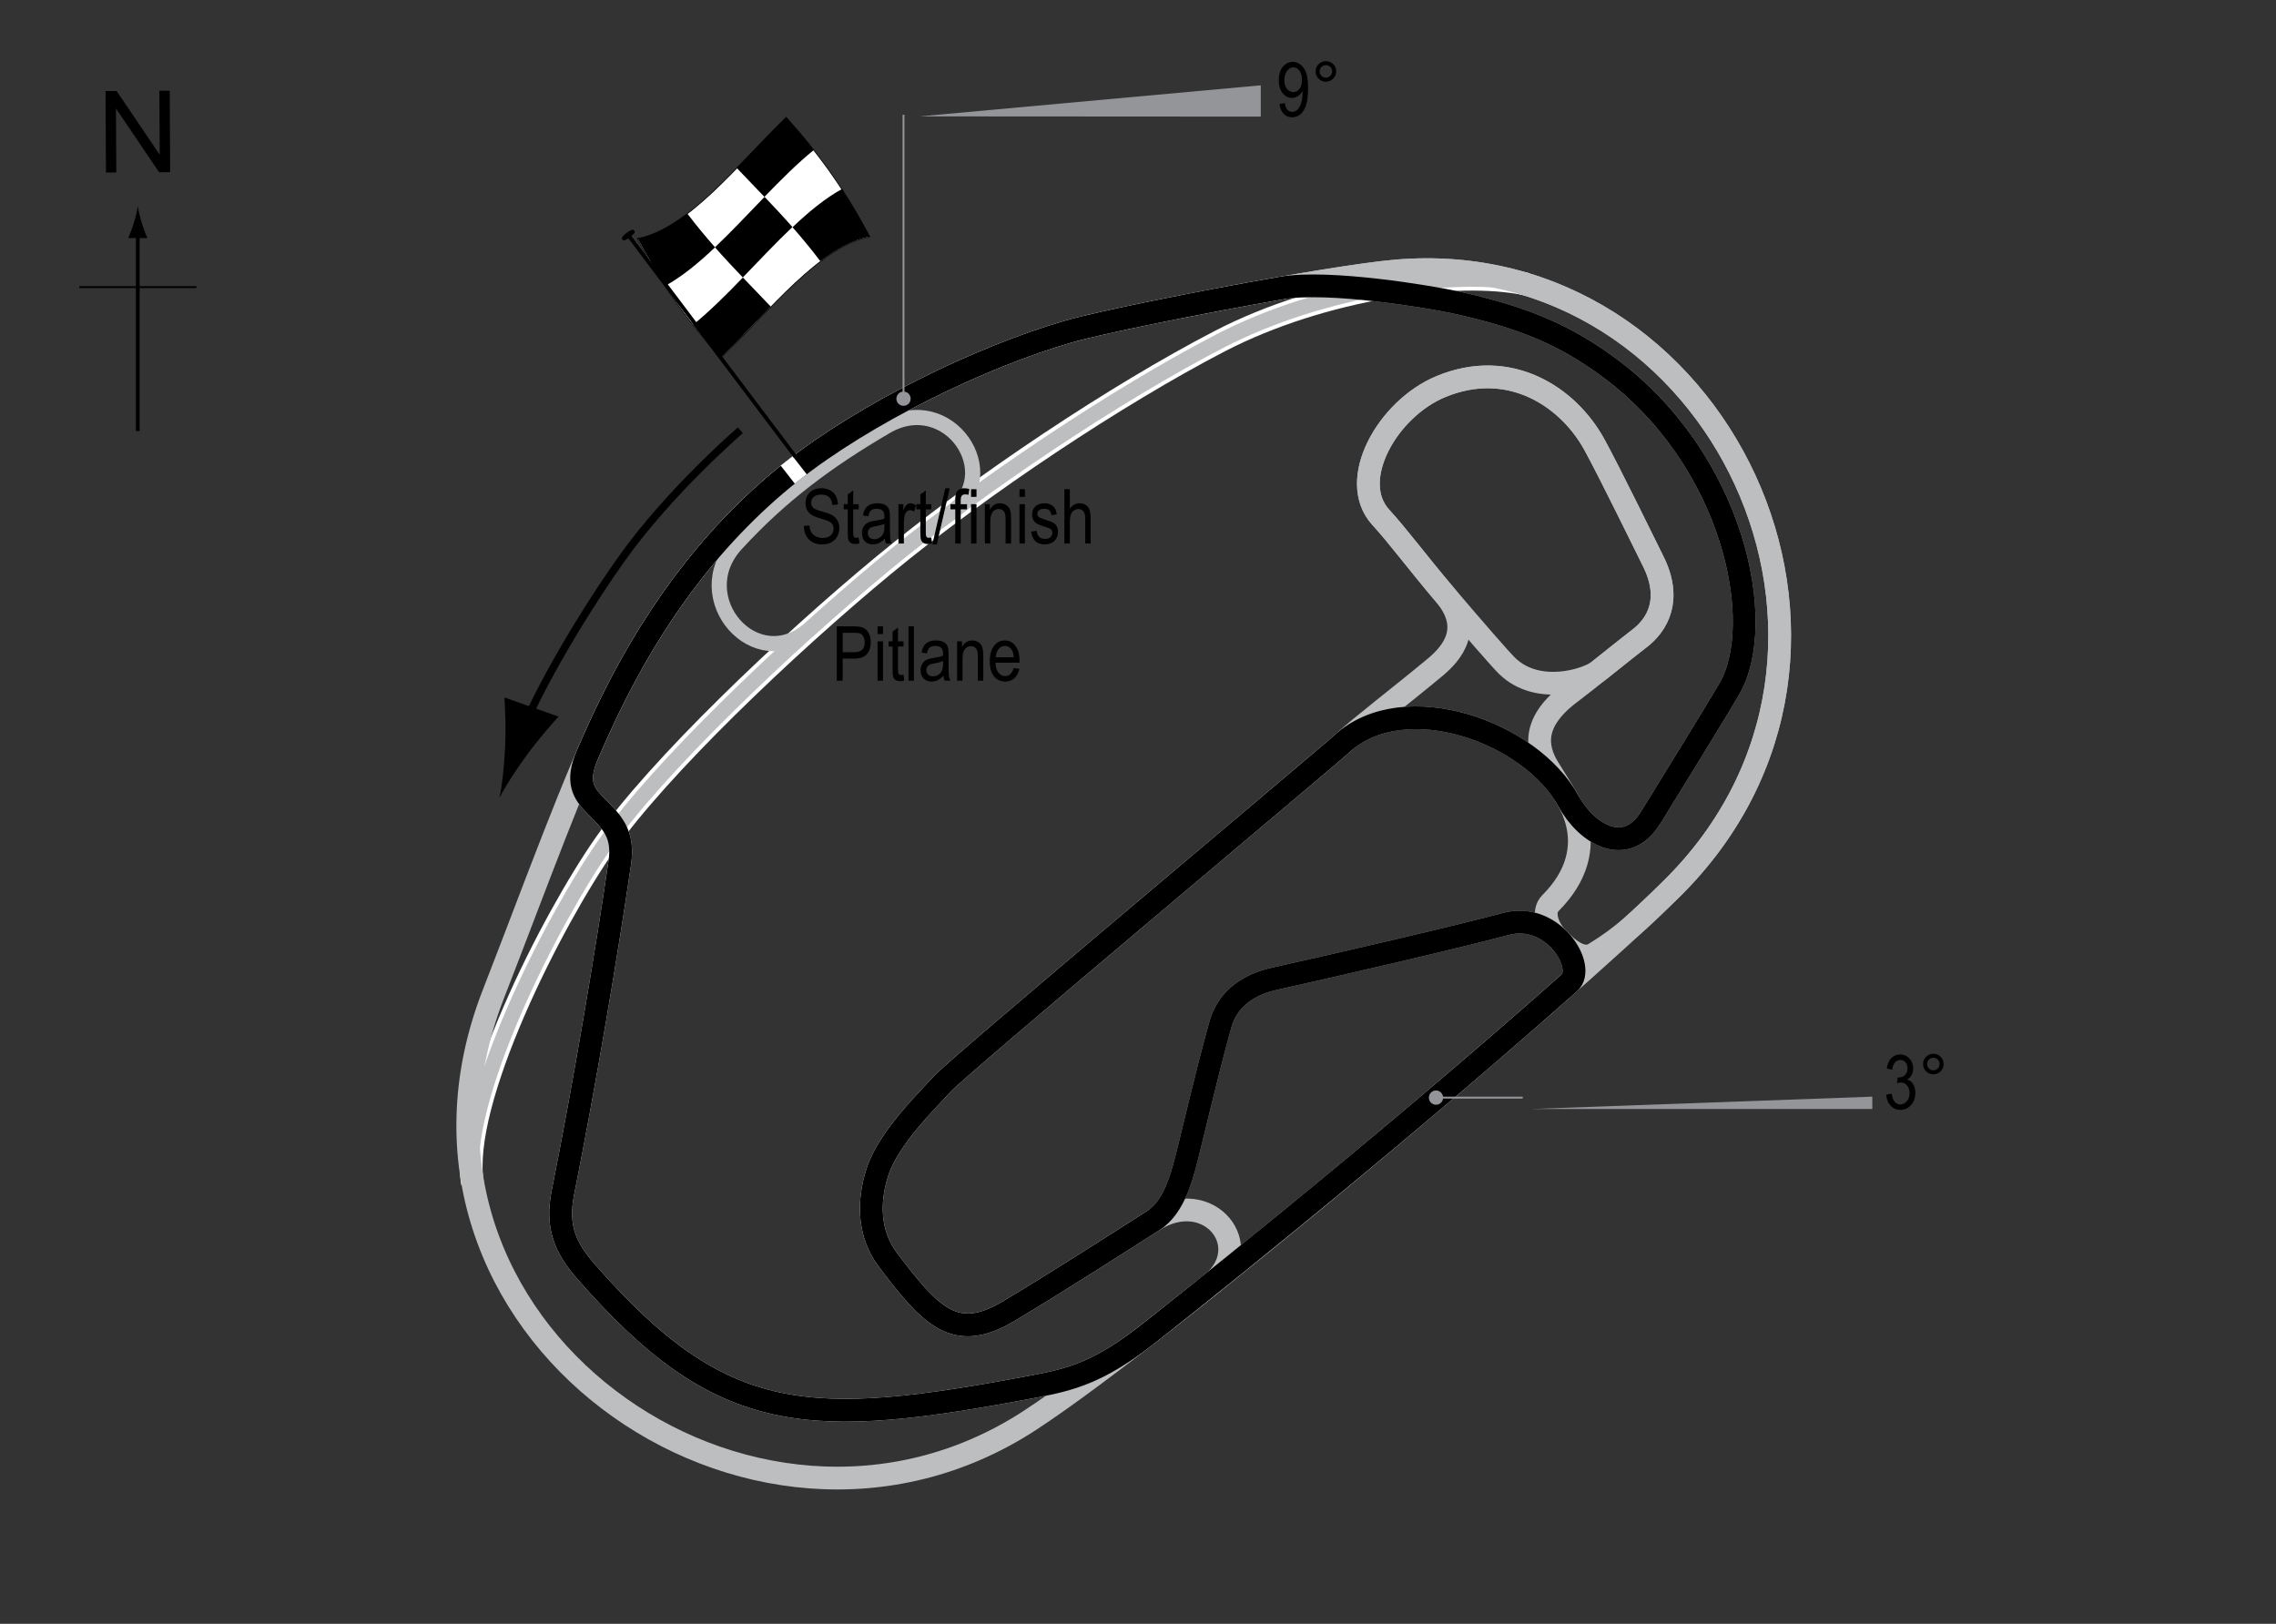 <?xml version="1.0" encoding="UTF-8"?> <!-- Generator: Adobe Illustrator 14.0.0, SVG Export Plug-In . SVG Version: 6.00 Build 43363) --> <svg xmlns="http://www.w3.org/2000/svg" xmlns:xlink="http://www.w3.org/1999/xlink" version="1.1" x="0px" y="0px" width="300px" height="214.056px" viewBox="0 0 300 214.056" xml:space="preserve"><rect x="0" y="0" width="300" height="214.056" fill="#333333" stroke="none"/> <g id="Short_Road_Course"> <path fill="none" stroke="#BCBEC0" stroke-width="3" d="M140.776,43.722c6.379-1.849,34.5-7.25,43.25-8 c42.361-3.631,68.25,50,36.25,81.5c-4.368,4.3-6.375,6.188-10.125,8.5c-1.392,0.858-3.125-0.167-4.958-2.167 c-1.265-1.38-1.92-3.413-0.833-4.5c14.336-14.33-15.5-32-27.5-21c-2.279,2.089-50.608,42.533-52.667,44.833 c-1.82,2.034-7,7-8.5,11.5c-1.317,3.951-1.24,8.261,1.333,11.667c5.667,7.5,8.865,10.962,15.834,6.833 c6.224-3.688,15.388-9.596,19.166-12c7.334-4.667,13.834,3.5,7.494,8.493c-3.037,2.392-5.931,4.706-8.671,6.827 c-6.077,4.703-9.776,5.651-14.323,6.514c-29.833,5.666-41.333,5.5-59.333-15.167c-2.611-2.998-3.915-5.759-3-10.333 c2.833-14.167,5.833-32,7.5-43.5c0.555-3.826-0.994-5.327-3.167-7.5c-1.667-1.667-2.624-3.206-1.112-6.712 c0.991-2.298,1.97-4.457,2.945-6.455c5.167-10.583,12.604-21.842,23.917-30.833C114.026,54.472,129.276,47.055,140.776,43.722z"></path> </g> <g id="Long_Road_Course"> <path fill="none" stroke="#BCBEC0" stroke-width="3" d="M140.776,43.722c4.07-1.18,16.991-3.805,28.085-5.747 c6.293-1.101,19.81,1.194,22.915,1.872c9.166,2,14.477,4.365,20,8.375c16.875,12.25,21.174,34.027,16.167,42.583 c-2.292,3.917-8.417,13.792-10.333,16.917c-3.369,5.494-8.604,2.052-10.858-2.101c-0.438-0.809-1.359-2.311-2.592-4.278 c-1.762-2.813-2.259-6.246,2.991-10.121c1.639-1.209,7.527-5.989,8.875-7c2.5-1.875,4.375-5.25,1.875-10.25 c-0.878-1.757-5.704-11.649-7.75-15.375c-3.5-6.375-11.25-11.375-20.25-7.625c-7.046,2.936-12.375,12.375-7.875,17.25 c2.158,2.338,4.875,6,8.375,10.125c3.79,4.466,1.041,7.716-1.25,9.625c-4.5,3.75-9.576,7.594-12.291,10.083 c-2.279,2.089-50.608,42.533-52.667,44.833c-1.82,2.034-7,7-8.5,11.5c-1.317,3.951-1.24,8.261,1.333,11.667 c5.667,7.5,8.865,10.962,15.834,6.833c6.224-3.688,15.388-9.596,19.166-12c1.91-1.216,3.167-3.666,4.084-7.083 c0.946-3.524,2.917-12.25,4.75-18.75c1.317-4.672,5.753-5.732,7.333-6.083c8.25-1.833,24.487-5.602,30.25-7.167 c6.292-1.708,10.718,5.709,8.416,7.75c-25.75,22.833-53.27,44.531-56.01,46.652c-6.077,4.703-9.776,5.651-14.323,6.514 c-29.833,5.666-41.333,5.5-59.333-15.167c-2.611-2.998-3.915-5.759-3-10.333c2.833-14.167,5.833-32,7.5-43.5 c0.555-3.826-0.994-5.327-3.167-7.5c-1.667-1.667-2.624-3.206-1.112-6.712c0.991-2.298,1.97-4.457,2.945-6.455 c5.167-10.583,12.604-21.842,23.917-30.833C114.026,54.472,129.276,47.055,140.776,43.722z"></path> </g> <g id="Legends_Oval"> <path fill="none" stroke="#BCBEC0" stroke-width="3" d="M210.727,88.421c2.145-1.708,4.507-3.605,5.299-4.2 c2.5-1.875,4.375-5.25,1.875-10.25c-0.878-1.757-5.704-11.649-7.75-15.375c-3.5-6.375-11.25-11.375-20.25-7.625 c-7.046,2.936-12.375,12.375-7.875,17.25c2.158,2.338,4.875,6,8.375,10.125c3.79,4.466,7.462,8.673,8.25,9.438 C202.713,91.722,209.223,89.619,210.727,88.421z"></path> </g> <g id="Pitlane_copy"> <path fill="none" stroke="#FFFFFF" stroke-width="3" d="M201.276,37.472c-9.25-2-27,0.5-40.5,7.5s-31.521,18.974-44.25,29.5 c-13,10.75-29.75,26.75-36.75,36.75s-19.25,34-17.5,44.75"></path> </g> <g id="Pitlane"> <path fill="none" stroke="#BCBEC0" stroke-width="2" d="M201.276,37.472c-9.25-2-27,0.5-40.5,7.5s-31.521,18.974-44.25,29.5 c-13,10.75-29.75,26.75-36.75,36.75s-19.25,34-17.5,44.75"></path> </g> <g id="Winners_Circle"> <path fill="none" stroke="#BCBEC0" stroke-width="2" d="M116.776,56.222c-7.67,4.494-13.811,9.027-19.75,15.5 c-6.5,7.083,2.583,17.583,9.833,11.083c5.271-4.726,12.244-10.842,18.333-15.083C132.61,62.555,125.026,51.388,116.776,56.222z"></path> </g> <g id="Oval"> <path fill="none" stroke="#BCBEC0" stroke-width="3" d="M140.776,43.722c6.379-1.849,34.5-7.25,43.25-8 c42.361-3.631,68.25,50,36.25,81.5c-14.622,14.394-66.561,58.285-84.5,70c-36.75,24-87.75-12.5-70.75-56.167 c5.749-14.767,10.592-28.288,15.333-38c5.167-10.583,12.604-21.842,23.917-30.833C114.026,54.472,129.276,47.055,140.776,43.722z"></path> </g> <g id="Medium_Road_Course"> <path fill="none" stroke="#000000" stroke-width="3" d="M140.776,43.722c4.07-1.18,16.991-3.805,28.085-5.747 c6.293-1.101,19.81,1.194,22.915,1.872c9.166,2,14.477,4.365,20,8.375c16.875,12.25,21.174,34.027,16.167,42.583 c-2.292,3.917-8.417,13.792-10.333,16.917c-3.369,5.494-8.604,2.052-10.858-2.101c-4.96-9.139-21.642-15.128-29.892-7.565 c-2.279,2.089-50.608,42.533-52.667,44.833c-1.82,2.034-7,7-8.5,11.5c-1.317,3.951-1.24,8.261,1.333,11.667 c5.667,7.5,8.865,10.962,15.834,6.833c6.224-3.688,15.388-9.596,19.166-12c1.91-1.216,3.167-3.666,4.084-7.083 c0.946-3.524,2.917-12.25,4.75-18.75c1.317-4.672,5.753-5.732,7.333-6.083c8.25-1.833,24.487-5.602,30.25-7.167 c6.292-1.708,10.718,5.709,8.416,7.75c-25.75,22.833-53.27,44.531-56.01,46.652c-6.077,4.703-9.776,5.651-14.323,6.514 c-29.833,5.666-41.333,5.5-59.333-15.167c-2.611-2.998-3.915-5.759-3-10.333c2.833-14.167,5.833-32,7.5-43.5 c0.555-3.826-0.994-5.327-3.167-7.5c-1.667-1.667-2.624-3.206-1.112-6.712c0.991-2.298,1.97-4.457,2.945-6.455 c5.167-10.583,12.604-21.842,23.917-30.833C114.026,54.472,129.276,47.055,140.776,43.722z"></path> </g> <g id="Startline"> <line fill="none" stroke="#FFFFFF" stroke-width="2" x1="103.692" y1="60.763" x2="105.547" y2="63.138"></line> </g> <g id="Flag_x2C__North"> <g> <g> <path fill="#FFFFFF" stroke="#000000" stroke-width="0.1" d="M114.647,31.234c-6.538,1.21-13.076,9.594-19.614,15.967 c-3.674-4.063-7.349-8.761-11.023-15.726c6.539-1.21,13.077-9.596,19.616-15.968C107.3,19.571,110.973,24.27,114.647,31.234z"></path> <path d="M94.249,32.603c-2.18,2.065-4.359,3.867-6.539,5.063c-1.225-1.876-2.45-3.942-3.674-6.26 c2.18-0.41,4.359-1.615,6.539-3.277C91.8,29.744,93.024,31.215,94.249,32.603z"></path> <path d="M101.593,40.415c-2.18,2.231-4.36,4.58-6.54,6.706c-1.225-1.354-2.45-2.778-3.674-4.333 c2.18-1.768,4.36-3.949,6.541-6.205C99.144,37.863,100.368,39.121,101.593,40.415z"></path> <path d="M104.45,29.927c-2.18,2.063-4.36,4.392-6.54,6.647c-1.225-1.281-2.45-2.585-3.674-3.974 c2.18-2.064,4.359-4.394,6.539-6.649C102,27.233,103.225,28.538,104.45,29.927z"></path> <path d="M114.673,31.188c-2.18,0.397-4.36,1.593-6.541,3.248c-1.224-1.619-2.449-3.093-3.673-4.483 c2.18-2.062,4.359-3.857,6.539-5.044C112.224,26.79,113.448,28.863,114.673,31.188z"></path> <path d="M107.298,19.75c-2.18,1.766-4.359,3.946-6.539,6.201c-1.224-1.281-2.449-2.539-3.673-3.833 c2.18-2.231,4.359-4.579,6.539-6.703C104.85,16.771,106.074,18.195,107.298,19.75z"></path> </g> </g> <line fill="#FFFFFF" stroke="#000000" stroke-width="0.5" x1="82.671" y1="30.8" x2="104.802" y2="60.158"></line> <path d="M83.608,30.407c0.117,0.155,0.134,0.31-0.569,0.841c-0.704,0.528-0.884,0.5-1.003,0.345 c-0.115-0.157-0.124-0.378,0.581-0.906C83.319,30.156,83.491,30.25,83.608,30.407z"></path> <g> <path fill="none" stroke="#000000" d="M97.588,56.721c0,0-9.31,8.002-15.688,17S70.148,92.723,69.212,95.597"></path> <path d="M66.583,98.424c0.119-2.585,0.006-4.336-0.084-6.478l7.132,2.521c-0.554,0.56-2.604,2.9-4.134,4.988 c-1.64,2.236-2.96,4.323-3.665,5.729C66.167,103.647,66.454,101.194,66.583,98.424z"></path> </g> <g> <g> <g> <line fill="none" stroke="#000000" stroke-width="0.5" x1="18.161" y1="56.823" x2="18.161" y2="30.54"></line> <path d="M17.649,29.359c-0.25,0.827-0.479,1.364-0.746,2.027h2.522c-0.113-0.237-0.496-1.2-0.746-2.027 c-0.268-0.885-0.45-1.687-0.515-2.207C18.099,27.673,17.916,28.475,17.649,29.359z"></path> </g> </g> </g> <line fill="none" stroke="#000000" stroke-width="0.25" x1="10.456" y1="37.849" x2="25.892" y2="37.849"></line> <g> <path d="M13.967,22.739L13.91,12.002l1.458-0.008l5.685,8.4l-0.045-8.43l1.362-0.007l0.057,10.737l-1.458,0.008l-5.685-8.407 l0.045,8.438L13.967,22.739z"></path> </g> </g> <g id="Labels"> <g> <path d="M110.299,89.729V82.57h2.212c0.521,0,0.905,0.045,1.152,0.137c0.339,0.124,0.608,0.353,0.811,0.688 s0.303,0.747,0.303,1.235c0,0.645-0.164,1.17-0.493,1.577s-0.896,0.61-1.704,0.61h-1.504v2.91H110.299z M111.076,85.974h1.519 c0.479,0,0.828-0.108,1.05-0.325s0.332-0.543,0.332-0.979c0-0.283-0.055-0.526-0.163-0.728c-0.109-0.202-0.241-0.34-0.396-0.415 c-0.154-0.075-0.434-0.112-0.837-0.112h-1.504V85.974z"></path> <path d="M115.67,83.581V82.57h0.718v1.011H115.67z M115.67,89.729v-5.186h0.718v5.186H115.67z"></path> <path d="M119.093,88.942l0.098,0.776c-0.198,0.052-0.378,0.078-0.537,0.078c-0.251,0-0.452-0.05-0.605-0.149 s-0.258-0.235-0.315-0.408c-0.057-0.172-0.085-0.516-0.085-1.03v-2.983h-0.527v-0.684h0.527v-1.284l0.718-0.527v1.812h0.728v0.684 h-0.728v3.032c0,0.28,0.021,0.46,0.063,0.542c0.062,0.117,0.178,0.176,0.347,0.176C118.857,88.977,118.963,88.965,119.093,88.942z "></path> <path d="M119.748,89.729V82.57h0.718v7.158H119.748z"></path> <path d="M124.362,89.089c-0.241,0.25-0.491,0.439-0.752,0.566s-0.53,0.19-0.811,0.19c-0.442,0-0.796-0.133-1.06-0.4 s-0.396-0.626-0.396-1.079c0-0.299,0.062-0.565,0.186-0.796s0.293-0.412,0.508-0.542s0.54-0.226,0.977-0.288 c0.586-0.086,1.016-0.188,1.289-0.308l0.005-0.225c0-0.355-0.063-0.604-0.19-0.747c-0.179-0.208-0.454-0.313-0.825-0.313 c-0.335,0-0.586,0.069-0.752,0.208s-0.288,0.4-0.366,0.783l-0.708-0.117c0.101-0.557,0.306-0.962,0.612-1.216 c0.309-0.254,0.748-0.381,1.321-0.381c0.446,0,0.796,0.084,1.05,0.251s0.414,0.375,0.48,0.623 c0.067,0.248,0.101,0.609,0.101,1.084v1.172c0,0.82,0.016,1.337,0.046,1.55c0.031,0.213,0.093,0.421,0.184,0.623h-0.752 C124.433,89.549,124.384,89.336,124.362,89.089z M124.303,87.126c-0.264,0.13-0.656,0.241-1.177,0.332 c-0.303,0.052-0.515,0.111-0.635,0.178s-0.214,0.161-0.28,0.283c-0.067,0.122-0.101,0.263-0.101,0.422 c0,0.248,0.076,0.445,0.229,0.593s0.364,0.222,0.635,0.222c0.257,0,0.49-0.067,0.701-0.2c0.209-0.133,0.366-0.312,0.471-0.535 s0.156-0.548,0.156-0.974V87.126z"></path> <path d="M126.154,89.729v-5.186h0.649v0.732c0.156-0.285,0.347-0.498,0.572-0.638c0.227-0.141,0.485-0.211,0.778-0.211 c0.227,0,0.438,0.045,0.631,0.134s0.35,0.207,0.468,0.352c0.119,0.145,0.207,0.333,0.266,0.564s0.088,0.586,0.088,1.064v3.188 h-0.718v-3.158c0-0.381-0.032-0.66-0.098-0.836c-0.065-0.176-0.167-0.312-0.306-0.408c-0.138-0.096-0.298-0.144-0.48-0.144 c-0.345,0-0.62,0.129-0.825,0.386s-0.308,0.699-0.308,1.325v2.835H126.154z"></path> <path d="M133.62,88.059l0.742,0.112c-0.124,0.553-0.348,0.971-0.672,1.252c-0.323,0.282-0.725,0.422-1.203,0.422 c-0.603,0-1.09-0.229-1.463-0.686c-0.372-0.458-0.559-1.117-0.559-1.98c0-0.895,0.188-1.578,0.564-2.048 c0.375-0.47,0.852-0.706,1.428-0.706c0.55,0,1.009,0.231,1.377,0.693s0.552,1.131,0.552,2.007l-0.005,0.234h-3.174 c0.029,0.583,0.164,1.022,0.405,1.318s0.534,0.444,0.879,0.444C133.032,89.123,133.408,88.768,133.62,88.059z M131.251,86.638 h2.373c-0.032-0.449-0.129-0.785-0.288-1.006c-0.231-0.322-0.525-0.483-0.884-0.483c-0.322,0-0.598,0.134-0.825,0.403 S131.274,86.182,131.251,86.638z"></path> </g> <g> <path d="M105.954,69.342l0.732-0.078c0.039,0.394,0.128,0.701,0.266,0.92c0.139,0.22,0.337,0.396,0.594,0.53s0.547,0.2,0.869,0.2 c0.462,0,0.821-0.113,1.076-0.338c0.256-0.226,0.384-0.519,0.384-0.88c0-0.211-0.046-0.396-0.14-0.553 c-0.092-0.158-0.232-0.287-0.42-0.388c-0.187-0.101-0.591-0.243-1.213-0.427c-0.554-0.165-0.947-0.33-1.182-0.496 s-0.417-0.377-0.547-0.632s-0.195-0.544-0.195-0.867c0-0.58,0.188-1.053,0.562-1.421s0.879-0.552,1.514-0.552 c0.437,0,0.817,0.086,1.146,0.259c0.326,0.172,0.58,0.42,0.762,0.742c0.18,0.322,0.277,0.702,0.29,1.138l-0.747,0.068 c-0.039-0.465-0.178-0.811-0.418-1.035c-0.238-0.225-0.575-0.337-1.008-0.337c-0.439,0-0.774,0.099-1.006,0.295 s-0.347,0.452-0.347,0.764c0,0.29,0.085,0.514,0.254,0.674c0.169,0.159,0.55,0.321,1.143,0.484c0.579,0.16,0.985,0.299,1.22,0.417 c0.358,0.183,0.628,0.423,0.811,0.721c0.183,0.298,0.274,0.653,0.274,1.066c0,0.41-0.096,0.783-0.288,1.119 c-0.192,0.337-0.453,0.593-0.783,0.769c-0.331,0.175-0.729,0.263-1.194,0.263c-0.726,0-1.305-0.218-1.735-0.654 C106.194,70.678,105.97,70.087,105.954,69.342z"></path> <path d="M113.185,70.86l0.098,0.776c-0.198,0.052-0.378,0.078-0.537,0.078c-0.251,0-0.452-0.05-0.605-0.149 s-0.258-0.235-0.315-0.408c-0.057-0.172-0.085-0.516-0.085-1.03v-2.983h-0.527v-0.684h0.527v-1.284l0.718-0.527v1.812h0.728v0.684 h-0.728v3.032c0,0.28,0.021,0.46,0.063,0.542c0.062,0.117,0.178,0.176,0.347,0.176C112.949,70.895,113.055,70.883,113.185,70.86z"></path> <path d="M116.632,71.007c-0.241,0.25-0.491,0.439-0.752,0.566s-0.53,0.19-0.811,0.19c-0.442,0-0.796-0.133-1.06-0.4 s-0.396-0.626-0.396-1.079c0-0.299,0.062-0.565,0.186-0.796s0.293-0.412,0.508-0.542s0.54-0.226,0.977-0.288 c0.586-0.086,1.016-0.188,1.289-0.308l0.005-0.225c0-0.355-0.063-0.604-0.19-0.747c-0.179-0.208-0.454-0.313-0.825-0.313 c-0.335,0-0.586,0.069-0.752,0.208s-0.288,0.4-0.366,0.783l-0.708-0.117c0.101-0.557,0.305-0.962,0.613-1.216 c0.307-0.254,0.747-0.381,1.32-0.381c0.446,0,0.796,0.084,1.05,0.251s0.414,0.375,0.481,0.623c0.066,0.248,0.1,0.609,0.1,1.084 v1.172c0,0.82,0.016,1.337,0.047,1.55c0.03,0.213,0.092,0.421,0.183,0.623h-0.752C116.704,71.467,116.655,71.254,116.632,71.007z M116.574,69.044c-0.264,0.13-0.656,0.241-1.177,0.332c-0.303,0.052-0.515,0.111-0.635,0.178s-0.214,0.161-0.281,0.283 c-0.066,0.122-0.1,0.263-0.1,0.422c0,0.248,0.076,0.445,0.229,0.593s0.364,0.222,0.635,0.222c0.257,0,0.491-0.067,0.7-0.2 c0.211-0.133,0.367-0.312,0.472-0.535s0.156-0.548,0.156-0.974V69.044z"></path> <path d="M118.424,71.646v-5.186h0.649v0.786c0.166-0.365,0.318-0.606,0.456-0.725c0.139-0.119,0.294-0.178,0.467-0.178 c0.241,0,0.486,0.094,0.737,0.283l-0.244,0.815c-0.179-0.127-0.354-0.19-0.522-0.19c-0.153,0-0.293,0.054-0.42,0.161 s-0.217,0.257-0.269,0.449c-0.091,0.335-0.137,0.692-0.137,1.069v2.715H118.424z"></path> <path d="M122.755,70.86l0.098,0.776c-0.198,0.052-0.378,0.078-0.537,0.078c-0.251,0-0.452-0.05-0.605-0.149 s-0.258-0.235-0.315-0.408c-0.057-0.172-0.085-0.516-0.085-1.03v-2.983h-0.527v-0.684h0.527v-1.284l0.718-0.527v1.812h0.728v0.684 h-0.728v3.032c0,0.28,0.021,0.46,0.063,0.542c0.062,0.117,0.178,0.176,0.347,0.176C122.519,70.895,122.625,70.883,122.755,70.86z"></path> <path d="M122.898,71.764l1.7-7.397h0.586l-1.705,7.397H122.898z"></path> <path d="M125.915,71.646v-4.502h-0.64v-0.684h0.64v-0.552c0-0.407,0.042-0.712,0.127-0.916s0.215-0.359,0.39-0.466 s0.394-0.161,0.658-0.161c0.206,0,0.431,0.031,0.676,0.093l-0.107,0.762c-0.149-0.033-0.291-0.049-0.425-0.049 c-0.215,0-0.369,0.056-0.461,0.168c-0.094,0.112-0.14,0.326-0.14,0.642v0.479h0.83v0.684h-0.83v4.502H125.915z"></path> <path d="M127.995,65.499v-1.011h0.718v1.011H127.995z M127.995,71.646v-5.186h0.718v5.186H127.995z"></path> <path d="M129.816,71.646v-5.186h0.649v0.732c0.156-0.285,0.347-0.498,0.572-0.638c0.227-0.141,0.485-0.211,0.778-0.211 c0.227,0,0.438,0.045,0.631,0.134s0.35,0.207,0.468,0.352c0.119,0.145,0.207,0.333,0.266,0.564s0.088,0.586,0.088,1.064v3.188 h-0.718v-3.158c0-0.381-0.032-0.66-0.098-0.836c-0.065-0.176-0.167-0.312-0.306-0.408c-0.138-0.096-0.298-0.144-0.48-0.144 c-0.345,0-0.62,0.129-0.825,0.386s-0.308,0.699-0.308,1.325v2.835H129.816z"></path> <path d="M134.376,65.499v-1.011h0.718v1.011H134.376z M134.376,71.646v-5.186h0.718v5.186H134.376z"></path> <path d="M135.919,70.094l0.718-0.137c0.042,0.366,0.157,0.639,0.346,0.816c0.188,0.179,0.438,0.268,0.75,0.268 c0.313,0,0.554-0.077,0.724-0.232c0.171-0.155,0.256-0.351,0.256-0.588c0-0.205-0.073-0.365-0.22-0.479 c-0.101-0.078-0.345-0.176-0.732-0.293c-0.56-0.172-0.935-0.319-1.123-0.439s-0.335-0.282-0.439-0.483s-0.156-0.431-0.156-0.688 c0-0.443,0.142-0.802,0.425-1.079s0.676-0.415,1.177-0.415c0.315,0,0.594,0.057,0.832,0.171c0.24,0.114,0.423,0.267,0.55,0.459 s0.215,0.467,0.264,0.825l-0.703,0.117c-0.065-0.566-0.373-0.85-0.923-0.85c-0.313,0-0.545,0.063-0.698,0.187 c-0.153,0.125-0.229,0.285-0.229,0.479c0,0.191,0.073,0.342,0.22,0.453c0.089,0.064,0.35,0.168,0.783,0.311 c0.597,0.189,0.982,0.34,1.157,0.453s0.312,0.266,0.409,0.46c0.097,0.194,0.146,0.425,0.146,0.692 c0,0.496-0.157,0.897-0.471,1.203c-0.314,0.307-0.743,0.46-1.287,0.46C136.673,71.764,136.083,71.207,135.919,70.094z"></path> <path d="M140.299,71.646v-7.158h0.718v2.568c0.169-0.238,0.36-0.416,0.573-0.535c0.214-0.119,0.449-0.178,0.706-0.178 c0.452,0,0.81,0.144,1.071,0.432c0.263,0.288,0.394,0.816,0.394,1.584v3.286h-0.718V68.36c0-0.449-0.08-0.771-0.239-0.967 s-0.379-0.293-0.659-0.293c-0.313,0-0.578,0.125-0.799,0.376c-0.219,0.25-0.329,0.695-0.329,1.333v2.837H140.299z"></path> </g> </g> <g id="Banking"> <g> <g> <line fill="none" stroke="#939598" stroke-width="0.25" x1="200.711" y1="144.691" x2="189.278" y2="144.691"></line> <circle fill="#939598" cx="189.278" cy="144.691" r="0.94"></circle> </g> </g> <polygon fill="#939598" points="201.793,146.191 246.793,146.191 246.79,144.564 "></polygon> <g> <path d="M248.622,144.297l0.717-0.117c0.15,0.94,0.531,1.411,1.141,1.411c0.33,0,0.615-0.14,0.855-0.418 c0.242-0.279,0.363-0.641,0.363-1.084c0-0.417-0.111-0.753-0.332-1.007c-0.223-0.255-0.494-0.382-0.816-0.382 c-0.137,0-0.305,0.032-0.508,0.098l0.084-0.771l0.111,0.01c0.357,0,0.646-0.108,0.869-0.326c0.221-0.218,0.332-0.509,0.332-0.872 c0-0.335-0.092-0.604-0.279-0.807c-0.186-0.203-0.412-0.305-0.68-0.305c-0.277,0-0.512,0.106-0.703,0.32 c-0.189,0.213-0.313,0.536-0.363,0.969l-0.719-0.156c0.092-0.612,0.297-1.074,0.615-1.387c0.32-0.313,0.705-0.469,1.158-0.469 c0.475,0,0.879,0.176,1.211,0.527c0.332,0.351,0.498,0.793,0.498,1.327c0,0.325-0.07,0.613-0.211,0.863 c-0.141,0.251-0.338,0.447-0.59,0.591c0.232,0.064,0.426,0.172,0.578,0.322c0.152,0.149,0.275,0.35,0.369,0.6 c0.094,0.251,0.141,0.53,0.141,0.84c0,0.656-0.193,1.194-0.58,1.612c-0.389,0.418-0.852,0.627-1.393,0.627 c-0.5,0-0.926-0.183-1.273-0.547C248.868,145.402,248.67,144.912,248.622,144.297z"></path> <path d="M253.479,140.264c0-0.374,0.133-0.693,0.398-0.957s0.584-0.396,0.955-0.396c0.377,0,0.697,0.132,0.961,0.396 s0.396,0.583,0.396,0.957s-0.133,0.694-0.398,0.959c-0.266,0.266-0.586,0.398-0.959,0.398c-0.371,0-0.689-0.132-0.955-0.396 S253.479,140.642,253.479,140.264z M254.012,140.264c0,0.228,0.08,0.422,0.24,0.584c0.162,0.16,0.357,0.241,0.584,0.241 c0.225,0,0.418-0.081,0.578-0.241c0.162-0.162,0.242-0.356,0.242-0.584s-0.08-0.422-0.242-0.584 c-0.16-0.16-0.354-0.241-0.578-0.241c-0.227,0-0.422,0.081-0.584,0.241C254.092,139.842,254.012,140.036,254.012,140.264z"></path> </g> <g> <g> <line fill="none" stroke="#939598" stroke-width="0.25" x1="119.093" y1="15.125" x2="119.093" y2="52.558"></line> <circle fill="#939598" cx="119.093" cy="52.558" r="0.94"></circle> </g> </g> <polygon fill="#939598" points="121.227,15.342 166.185,15.371 166.185,11.246 "></polygon> <g> <path d="M168.662,13.687l0.693-0.078c0.11,0.755,0.437,1.133,0.977,1.133c0.241,0,0.46-0.082,0.657-0.247 c0.196-0.164,0.363-0.456,0.5-0.876s0.205-0.91,0.205-1.47v-0.176c-0.149,0.289-0.352,0.52-0.605,0.688s-0.513,0.254-0.776,0.254 c-0.479,0-0.892-0.209-1.237-0.628c-0.348-0.418-0.521-0.99-0.521-1.716c0-0.749,0.18-1.339,0.54-1.771 c0.359-0.431,0.796-0.646,1.311-0.646c0.364,0,0.705,0.12,1.021,0.361s0.56,0.596,0.732,1.064s0.259,1.145,0.259,2.026 c0,0.983-0.093,1.746-0.278,2.29s-0.437,0.94-0.755,1.191c-0.316,0.251-0.673,0.376-1.066,0.376c-0.446,0-0.818-0.152-1.118-0.456 C168.899,14.703,168.72,14.263,168.662,13.687z M171.616,10.525c0-0.513-0.114-0.915-0.343-1.208 c-0.229-0.294-0.491-0.44-0.787-0.44c-0.311,0-0.587,0.156-0.83,0.47c-0.243,0.313-0.364,0.73-0.364,1.252 c0,0.469,0.116,0.843,0.348,1.122c0.231,0.278,0.509,0.418,0.832,0.418c0.319,0,0.59-0.141,0.812-0.421 S171.616,11.04,171.616,10.525z"></path> <path d="M173.413,9.414c0-0.374,0.133-0.693,0.398-0.957c0.265-0.264,0.583-0.396,0.954-0.396c0.378,0,0.698,0.132,0.962,0.396 s0.396,0.583,0.396,0.957s-0.133,0.694-0.397,0.959c-0.266,0.266-0.586,0.398-0.96,0.398c-0.371,0-0.689-0.132-0.954-0.396 C173.545,10.112,173.413,9.792,173.413,9.414z M173.945,9.414c0,0.228,0.081,0.422,0.241,0.584 c0.162,0.16,0.356,0.241,0.584,0.241c0.225,0,0.418-0.081,0.578-0.241c0.162-0.162,0.242-0.356,0.242-0.584 s-0.08-0.422-0.242-0.584c-0.16-0.16-0.354-0.241-0.578-0.241c-0.228,0-0.422,0.081-0.584,0.241 C174.026,8.992,173.945,9.187,173.945,9.414z"></path> </g> </g> </svg> 